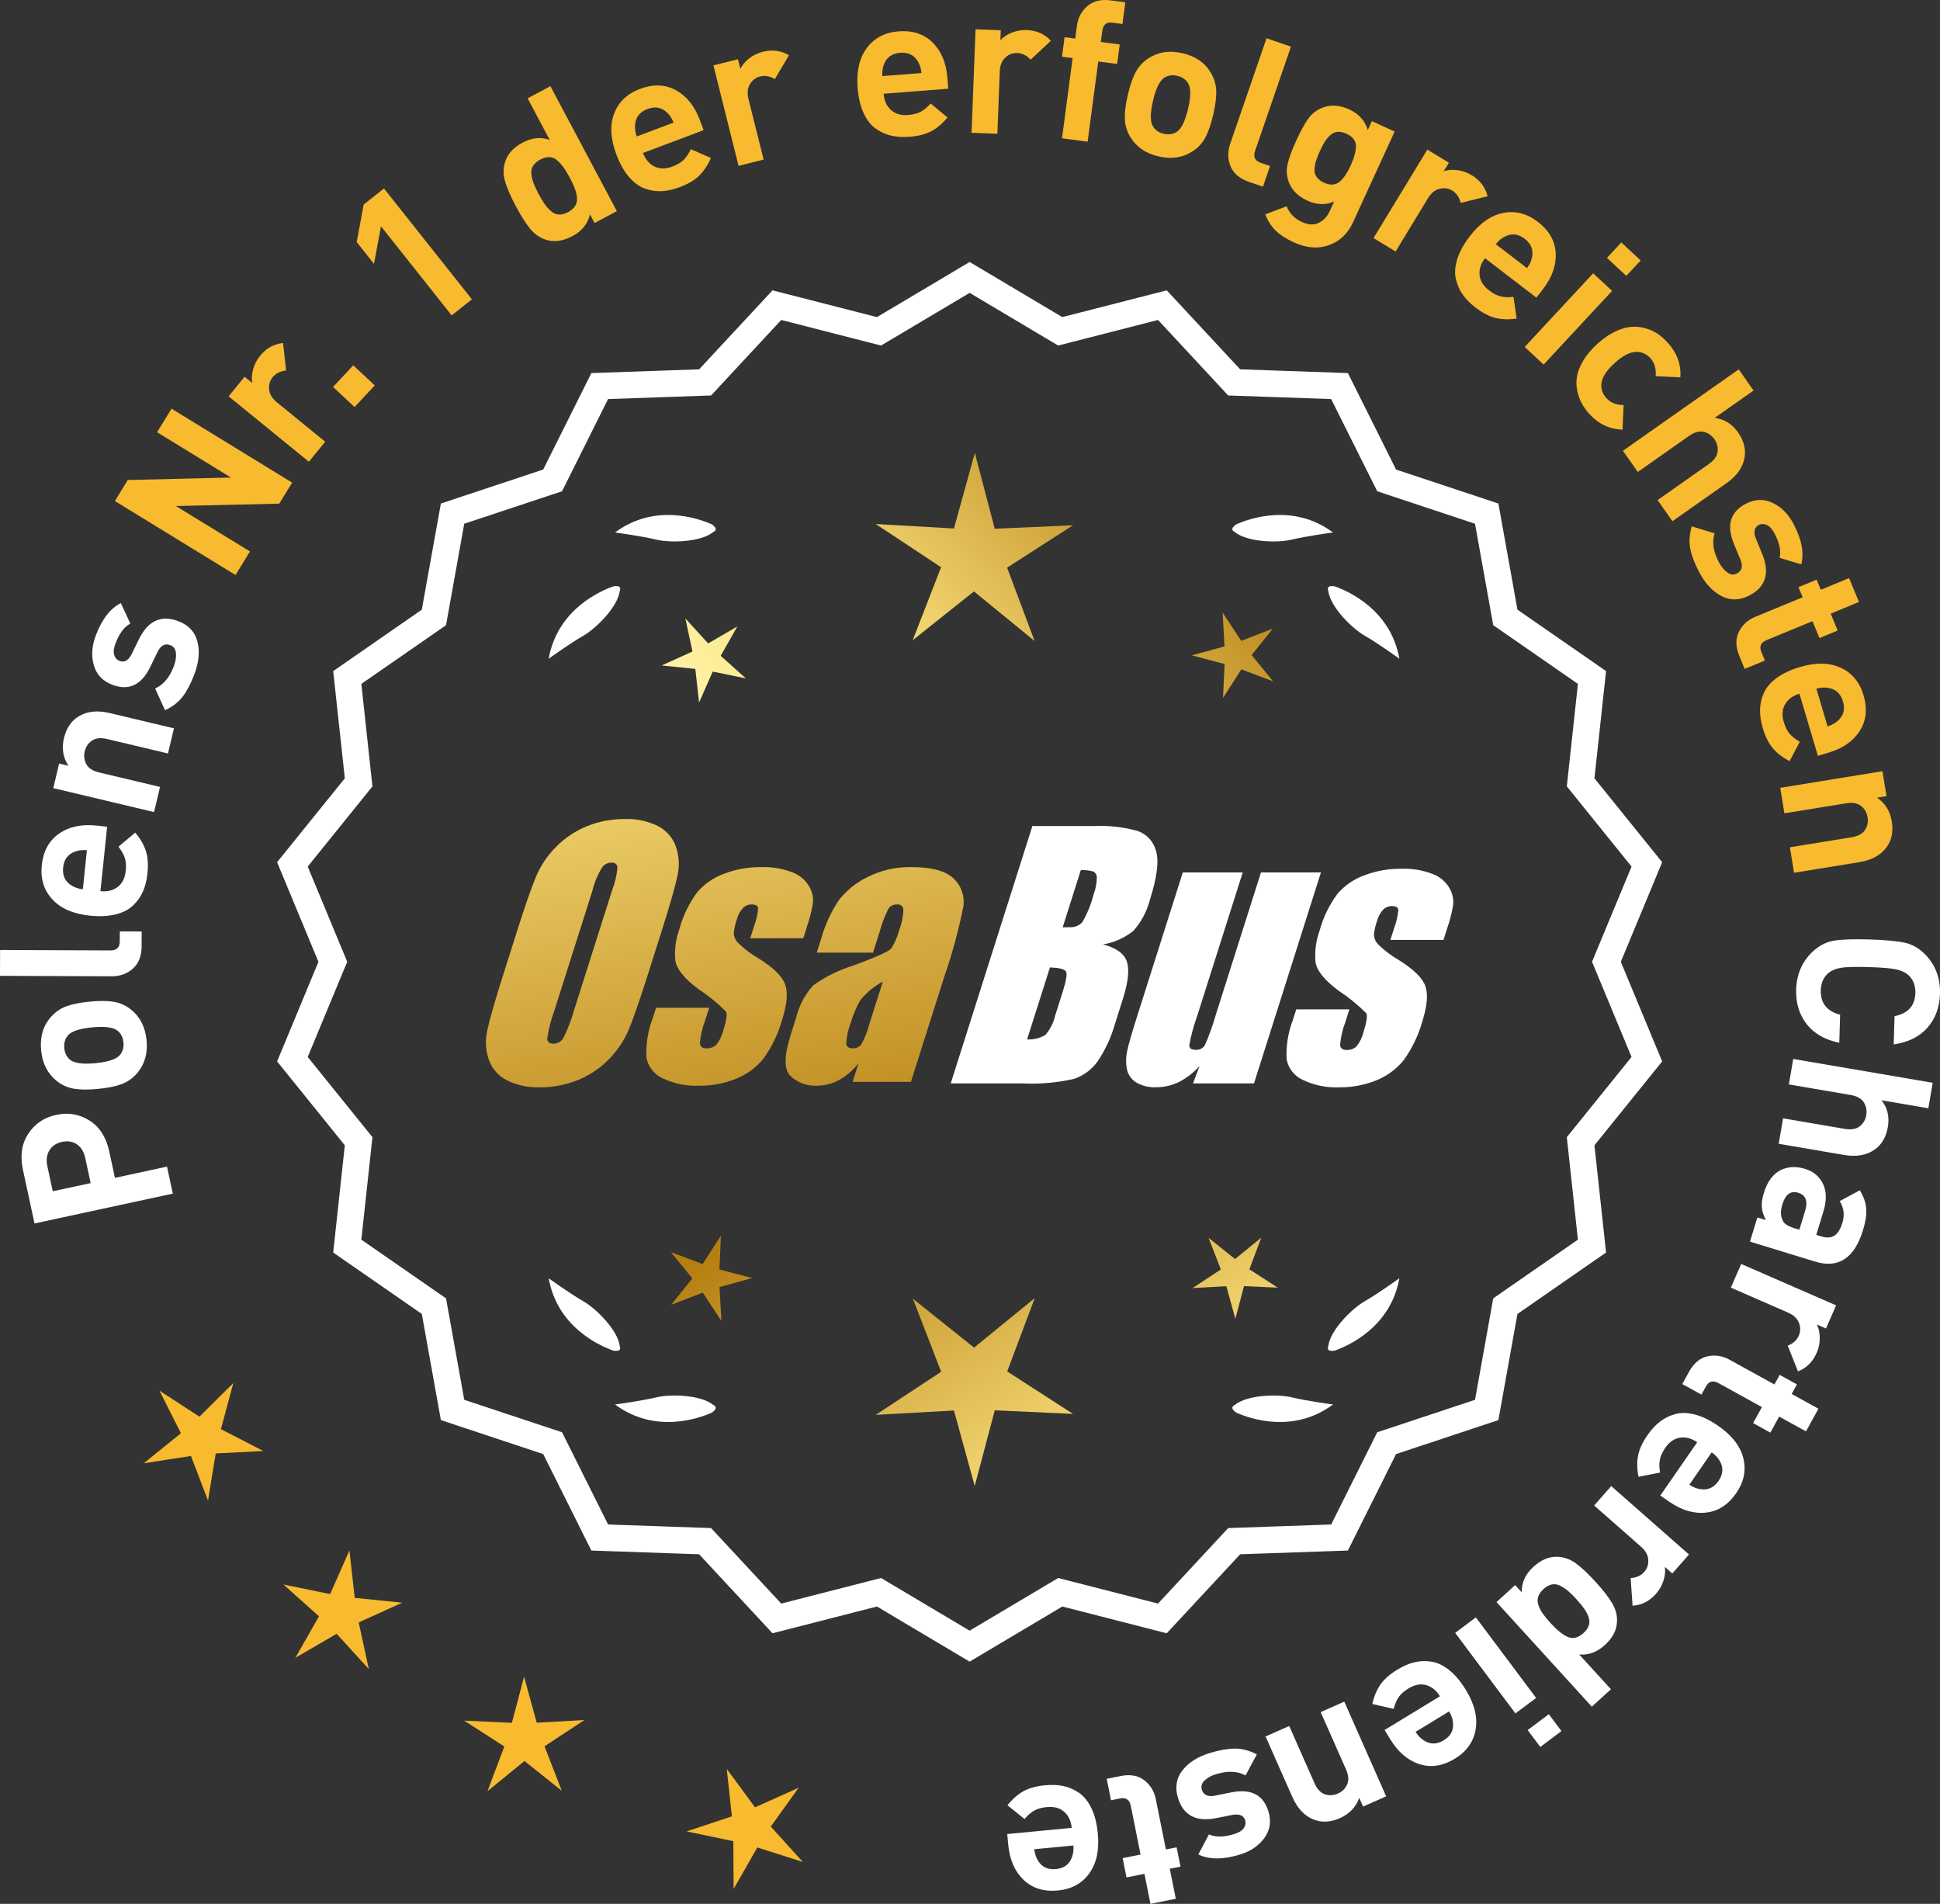 <?xml version="1.0" encoding="UTF-8"?>
<svg xmlns="http://www.w3.org/2000/svg" xmlns:xlink="http://www.w3.org/1999/xlink" id="Layer_2" data-name="Layer 2" viewBox="0 0 175.701 172.385">
  <rect x="0" y="0" width="175.701" height="172.385" fill="#333333" stroke="none"/>
  <defs>
    <style>
      .cls-1 {
        fill: url(#linear-gradient-8);
      }

      .cls-2 {
        fill: url(#linear-gradient-7);
      }

      .cls-3 {
        fill: url(#linear-gradient-5);
      }

      .cls-4 {
        fill: url(#linear-gradient-6);
      }

      .cls-5 {
        fill: url(#linear-gradient-9);
      }

      .cls-6 {
        fill: url(#linear-gradient-4);
      }

      .cls-7 {
        fill: url(#linear-gradient-3);
      }

      .cls-8 {
        fill: url(#linear-gradient-2);
      }

      .cls-9 {
        fill: url(#linear-gradient);
      }

      .cls-10 {
        fill: #f8ba2f;
      }

      .cls-11 {
        stroke: #fff;
        stroke-miterlimit: 10;
        stroke-width: .622px;
      }

      .cls-11, .cls-12 {
        fill: #fff;
      }
    </style>
    <linearGradient id="linear-gradient" x1="114.169" y1="196.711" x2="62.744" y2="114.192" gradientUnits="userSpaceOnUse">
      <stop offset="0" stop-color="#f9df7b"></stop>
      <stop offset=".279" stop-color="#b57e10"></stop>
      <stop offset=".323" stop-color="#c89d38"></stop>
      <stop offset=".417" stop-color="#efda86"></stop>
      <stop offset=".46" stop-color="#fff3a6"></stop>
      <stop offset=".642" stop-color="#f9df7b"></stop>
      <stop offset="1" stop-color="#b57e10"></stop>
    </linearGradient>
    <linearGradient id="linear-gradient-2" x1="127.417" y1="188.455" x2="75.992" y2="105.936" xlink:href="#linear-gradient"></linearGradient>
    <linearGradient id="linear-gradient-3" x1="148.944" y1="175.04" x2="97.519" y2="92.521" xlink:href="#linear-gradient"></linearGradient>
    <linearGradient id="linear-gradient-4" x1="48.732" y1="64.661" x2="80.424" y2="235.679" gradientUnits="userSpaceOnUse">
      <stop offset="0" stop-color="#f9df7b"></stop>
      <stop offset=".279" stop-color="#b57e10"></stop>
      <stop offset=".284" stop-color="#e5c25b"></stop>
      <stop offset=".286" stop-color="#f9df7b"></stop>
      <stop offset=".46" stop-color="#fff3a6"></stop>
      <stop offset=".642" stop-color="#f9df7b"></stop>
      <stop offset="1" stop-color="#b57e10"></stop>
    </linearGradient>
    <linearGradient id="linear-gradient-5" x1="61.24" y1="62.343" x2="92.932" y2="233.361" xlink:href="#linear-gradient-4"></linearGradient>
    <linearGradient id="linear-gradient-6" x1="73.865" y1="60.003" x2="105.557" y2="231.022" xlink:href="#linear-gradient-4"></linearGradient>
    <linearGradient id="linear-gradient-7" x1="53.179" y1="114.062" x2="118.955" y2="53.069" xlink:href="#linear-gradient"></linearGradient>
    <linearGradient id="linear-gradient-8" x1="30.96" y1="90.1" x2="96.736" y2="29.108" xlink:href="#linear-gradient"></linearGradient>
    <linearGradient id="linear-gradient-9" x1="38.015" y1="97.709" x2="103.792" y2="36.717" xlink:href="#linear-gradient"></linearGradient>
  </defs>
  <g id="Layer_1-2" data-name="Layer 1">
    <g>
      <g>
        <polygon class="cls-10" points="21.131 125.229 18.062 128.271 14.44 125.915 16.385 129.773 13.024 132.49 17.295 131.832 18.84 135.868 19.535 131.603 23.85 131.381 20.008 129.402 21.131 125.229"></polygon>
        <polygon class="cls-10" points="32.127 144.679 31.647 140.384 29.901 144.337 25.669 143.467 28.889 146.348 26.753 150.105 30.489 147.932 33.401 151.125 32.489 146.901 36.425 145.117 32.127 144.679"></polygon>
        <polygon class="cls-10" points="48.611 155.982 47.465 151.815 46.36 155.993 42.043 155.795 45.674 158.137 44.152 162.181 47.502 159.451 50.878 162.149 49.317 158.119 52.926 155.742 48.611 155.982"></polygon>
        <polygon class="cls-10" points="69.808 165.388 72.326 161.876 68.384 163.646 65.821 160.166 66.286 164.462 62.184 165.824 66.414 166.71 66.442 171.031 68.591 167.282 72.709 168.591 69.808 165.388"></polygon>
      </g>
      <path class="cls-11" d="M87.817,150.09l-8.345-4.961-9.405,2.409-6.61-7.111-9.703-.338-4.338-8.685-9.214-3.058-1.716-9.556-7.98-5.53,1.046-9.652-6.098-7.554,3.723-8.967-3.723-8.967,6.098-7.554-1.046-9.652,7.98-5.53,1.716-9.556,9.214-3.058,4.338-8.685,9.703-.338,6.61-7.111,9.405,2.409,8.345-4.961,8.345,4.961,9.405-2.409,6.61,7.111,9.703.338,4.338,8.685,9.214,3.058,1.716,9.556,7.98,5.53-1.046,9.652,6.098,7.554-3.723,8.967,3.723,8.967-6.098,7.554,1.046,9.652-7.98,5.53-1.716,9.556-9.214,3.058-4.338,8.685-9.703.338-6.61,7.111-9.405-2.409-8.345,4.961ZM79.747,143.214l8.07,4.797,8.07-4.797,9.095,2.329,6.392-6.877,9.383-.327,4.195-8.399,8.91-2.957,1.659-9.241,7.716-5.348-1.011-9.334,5.897-7.305-3.6-8.671,3.6-8.671-5.897-7.305,1.011-9.334-7.716-5.348-1.659-9.241-8.91-2.957-4.195-8.399-9.383-.327-6.392-6.877-9.095,2.329-8.07-4.797-8.07,4.797-9.095-2.329-6.392,6.877-9.383.327-4.195,8.399-8.91,2.957-1.659,9.241-7.716,5.348,1.011,9.334-5.897,7.305,3.6,8.671-3.6,8.671,5.897,7.305-1.011,9.334,7.716,5.348,1.659,9.241,8.91,2.957,4.195,8.399,9.383.327,6.392,6.877,9.095-2.329Z"></path>
      <g>
        <polygon class="cls-9" points="65.155 114.941 65.295 111.88 63.635 114.455 60.767 113.376 62.703 115.751 60.79 118.145 63.647 117.038 65.333 119.597 65.163 116.537 68.117 115.725 65.155 114.941"></polygon>
        <polygon class="cls-8" points="93.716 117.537 88.217 122.018 82.675 117.59 85.238 124.205 79.314 128.108 86.397 127.714 88.278 134.554 90.093 127.696 97.179 128.021 91.218 124.176 93.716 117.537"></polygon>
        <polygon class="cls-7" points="113.151 114.931 114.231 112.063 111.856 113.999 109.462 112.086 110.569 114.943 108.01 116.629 111.069 116.459 111.882 119.414 112.666 116.451 115.726 116.592 113.151 114.931"></polygon>
      </g>
      <g>
        <path class="cls-12" d="M111.825,127.215c-.114.057-.184.124-.207.201-.001.001-.002.002-.003.003.001 0.0.001 0.0.002.001-.036.131.066.291.35.488,1.179.524,5.149,1.947,8.764-.74,0,0-2.348-.308-3.726-.643-1.249-.304-4.027-.256-5.179.691Z"></path>
        <path class="cls-12" d="M120.285,122.177c0.0.001-0.0.003,0,.004.001-0.0.001-0.0.002-.001.063.12.248.166.589.115,1.217-.428,5.08-2.121,5.862-6.557,0,0-1.918,1.389-3.15,2.091-1.117.637-3.103,2.579-3.29,4.059-.043.12-.049.217-.013.288Z"></path>
      </g>
      <g>
        <path class="cls-12" d="M64.606,127.215c.114.057.184.124.207.201.001.001.002.002.003.003-.001 0-.001 0-.002.001.036.131-.066.291-.35.488-1.179.524-5.149,1.947-8.764-.74,0,0,2.348-.308,3.726-.643,1.249-.304,4.027-.256,5.179.691Z"></path>
        <path class="cls-12" d="M56.146,122.177c-0.0.001 0.0.003,0,.004-.001-0-.001-0-.002-.001-.063.12-.248.166-.589.115-1.217-.428-5.08-2.121-5.862-6.557,0,0,1.918,1.389,3.15,2.091,1.117.637,3.103,2.579,3.29,4.059.043.12.049.217.013.288Z"></path>
      </g>
      <g>
        <path class="cls-12" d="M64.606,48.168c.114-.057.184-.124.207-.201.001-.001.002-.002.003-.003-.001-0-.001-0-.002-.001.036-.131-.066-.291-.35-.488-1.179-.524-5.149-1.947-8.764.74,0,0,2.348.308,3.726.643,1.249.304,4.027.256,5.179-.691Z"></path>
        <path class="cls-12" d="M56.146,53.206c-0-.001 0-.003,0-.004-.001 0-.001 0-.002.001-.063-.12-.248-.166-.589-.115-1.217.428-5.08,2.121-5.862,6.557,0,0,1.918-1.389,3.15-2.091,1.117-.637,3.103-2.579,3.29-4.059.043-.12.049-.217.013-.288Z"></path>
      </g>
      <g>
        <path class="cls-12" d="M111.825,48.168c-.114-.057-.184-.124-.207-.201-.001-.001-.002-.002-.003-.003.001-0.0.001-0.0.002-.001-.036-.131.066-.291.35-.488,1.179-.524,5.149-1.947,8.764.74,0,0-2.348.308-3.726.643-1.249.304-4.027.256-5.179-.691Z"></path>
        <path class="cls-12" d="M120.285,53.206c0-.001-0-.003,0-.004.001 0.0.001 0.0.002.001.063-.12.248-.166.589-.115,1.217.428,5.08,2.121,5.862,6.557,0,0-1.918-1.389-3.15-2.091-1.117-.637-3.103-2.579-3.29-4.059-.043-.12-.049-.217-.013-.288Z"></path>
      </g>
      <g id="Group_4" data-name="Group 4">
        <g id="Group_1" data-name="Group 1">
          <path id="Path_1" data-name="Path 1" class="cls-6" d="M58.658,88.298c-.743,2.341-1.321,3.999-1.734,4.975-.429.998-1.045,1.904-1.814,2.67-.793.803-1.741,1.435-2.787,1.858-1.09.438-2.256.658-3.431.648-1.017.039-2.027-.171-2.945-.611-.769-.376-1.363-1.035-1.657-1.839-.308-.854-.365-1.778-.165-2.663.198-.958.677-2.638,1.438-5.039l1.265-3.987c.743-2.341,1.321-3.999,1.734-4.975.429-.998,1.045-1.904,1.814-2.67.793-.803,1.741-1.435,2.787-1.858,1.091-.437,2.256-.656,3.431-.646,1.017-.039,2.027.171,2.945.611.768.377,1.362,1.036,1.657,1.84.308.854.365,1.778.165,2.663-.198.958-.677,2.637-1.438,5.037l-1.266,3.986ZM55.432,80.64c.255-.669.42-1.369.49-2.082-.014-.303-.197-.454-.548-.454-.305.003-.593.136-.794.366-.426.665-.737,1.397-.922,2.166l-3.456,10.883c-.3.811-.515,1.65-.64,2.506,0,.319.194.476.565.476.383-.001.734-.212.915-.548.408-.836.739-1.708.988-2.604l3.398-10.71.003.003Z"></path>
          <path id="Path_2" data-name="Path 2" class="cls-3" d="M72.755,84.956h-4.81l.329-1.035c.208-.538.339-1.102.391-1.676-.018-.234-.216-.351-.592-.351-.295-.003-.578.115-.785.325-.254.277-.438.611-.538.973-.15.416-.25.849-.298,1.289.015.339.158.661.399.9.569.552,1.206,1.031,1.894,1.425,1.317.827,2.106,1.604,2.367,2.33.259.728.172,1.789-.271,3.182-.35,1.263-.919,2.454-1.683,3.518-.654.81-1.504,1.439-2.469,1.829-1.077.439-2.23.656-3.393.64-1.148.051-2.29-.186-3.322-.691-.755-.353-1.289-1.052-1.43-1.873-.055-1.217.143-2.433.582-3.57l.293-.922h4.808l-.384,1.21c-.246.642-.398,1.316-.454,2.001.022.307.216.461.574.461.33.02.655-.092.903-.311.308-.381.527-.826.64-1.302.289-.911.373-1.482.251-1.712-.764-.766-1.605-1.451-2.509-2.045-1.291-.958-1.987-1.829-2.088-2.612-.083-.943.039-1.893.359-2.784.329-1.218.883-2.363,1.634-3.376.659-.761,1.503-1.338,2.45-1.676,1.062-.401,2.19-.6,3.325-.589.978-.037,1.953.127,2.864.483.631.24,1.16.689,1.498,1.273.258.444.376.955.34,1.467-.114.719-.291,1.427-.53,2.114l-.348,1.111v-.008Z"></path>
          <path id="Path_3" data-name="Path 3" class="cls-4" d="M79.066,86.256h-5.095l.406-1.28c.343-1.213.869-2.366,1.559-3.42.686-.899,1.573-1.626,2.59-2.122,1.245-.636,2.629-.953,4.027-.922,1.836,0,3.11.347,3.822,1.042.696.657,1.021,1.616.867,2.561-.422,2.122-.99,4.212-1.701,6.255l-3.043,9.588h-5.279l.542-1.701c-.481.626-1.083,1.149-1.771,1.536-.626.339-1.326.515-2.038.512-.862.033-1.703-.275-2.341-.856-.611-.57-.611-1.82,0-3.75l.498-1.571c.264-1.09.8-2.096,1.558-2.923,1.131-.798,2.383-1.411,3.707-1.814,2.019-.75,3.134-1.252,3.343-1.508.313-.488.546-1.023.691-1.584.247-.621.386-1.28.41-1.948-.017-.269-.248-.473-.517-.457-.011.001-.021.002-.032.003-.317-.024-.622.121-.805.381-.322.631-.577,1.295-.761,1.979l-.638,1.997ZM79.957,88.874c-.793.427-1.493,1.009-2.056,1.712-.356.627-.637,1.293-.838,1.986-.24.612-.383,1.257-.424,1.913.033.285.223.432.582.432.297.022.586-.104.772-.337.316-.559.557-1.156.717-1.778l1.247-3.928Z"></path>
        </g>
        <g id="Group_3" data-name="Group 3">
          <path id="Path_7" data-name="Path 7" class="cls-12" d="M93.493,74.794h5.641c1.319-.059,2.639.092,3.91.446.817.29,1.437.967,1.654,1.807.278.907.098,2.367-.542,4.379-.264,1.057-.78,2.035-1.503,2.849-.794.644-1.742,1.07-2.751,1.236,1.207.319,1.928.841,2.162,1.576s.11,1.862-.373,3.376l-.684,2.162c-.345,1.246-.89,2.429-1.613,3.501-.526.72-1.258,1.262-2.1,1.554-1.523.352-3.088.492-4.649.417h-6.541l7.396-23.304h-.007ZM95.092,87.593l-2.073,6.522c.579.032,1.154-.108,1.654-.402.44-.507.747-1.115.893-1.771l.691-2.173c.318-.999.411-1.603.278-1.814-.132-.212-.611-.329-1.445-.359l.003-.004ZM97.886,78.784l-1.642,5.183c.245-.011.435-.014.57-.014.446.042.887-.119,1.2-.44.459-.785.804-1.631,1.024-2.513.188-.49.289-1.008.3-1.532.004-.229-.116-.442-.314-.556-.368-.102-.75-.144-1.131-.126l-.007-.002Z"></path>
          <path id="Path_8" data-name="Path 8" class="cls-12" d="M119.633,78.998l-6.061,19.1h-5.523l.596-1.588c-.519.596-1.147,1.088-1.851,1.449-.638.318-1.342.484-2.056.483-.66.041-1.318-.12-1.885-.461-.422-.281-.712-.723-.801-1.222-.094-.527-.084-1.068.03-1.591.114-.552.428-1.65.951-3.288l4.09-12.884h5.428l-4.126,12.997c-.313.861-.551,1.747-.713,2.648,0,.278.183.417.56.417.344.031.676-.137.856-.432.396-.901.729-1.829.995-2.776l4.079-12.854h5.428l.003.003Z"></path>
          <path id="Path_9" data-name="Path 9" class="cls-12" d="M130.734,85.103h-4.81l.329-1.035c.208-.538.339-1.102.391-1.676-.018-.234-.216-.351-.592-.351-.295-.003-.578.115-.784.325-.254.277-.438.611-.538.973-.15.416-.249.848-.297,1.287.015.339.158.661.399.9.569.553,1.205,1.032,1.893,1.426,1.317.827,2.106,1.604,2.367,2.33.259.728.172,1.789-.271,3.182-.35,1.263-.919,2.454-1.683,3.518-.654.809-1.504,1.439-2.469,1.829-1.077.439-2.23.656-3.393.64-1.148.051-2.29-.186-3.322-.691-.755-.353-1.289-1.052-1.43-1.873-.055-1.217.143-2.433.582-3.57l.293-.922h4.81l-.384,1.211c-.246.642-.398,1.316-.454,2.001.022.307.216.461.574.461.33.02.655-.092.903-.311.308-.381.527-.826.64-1.302.289-.911.373-1.482.251-1.712-.764-.766-1.605-1.451-2.509-2.045-1.291-.958-1.987-1.829-2.088-2.612-.083-.943.039-1.893.359-2.784.329-1.218.883-2.363,1.634-3.376.659-.761,1.503-1.338,2.45-1.676,1.062-.401,2.19-.6,3.325-.589.978-.037,1.953.127,2.864.483.632.239,1.163.689,1.503,1.273.258.444.376.955.34,1.467-.114.719-.291,1.427-.53,2.114l-.351,1.108-.004-.005Z"></path>
        </g>
      </g>
      <g>
        <path class="cls-12" d="M2.554,102.663c.59-.907,1.436-1.479,2.538-1.717,1.103-.238,2.109-.065,3.021.518s1.504,1.508,1.777,2.774l.52,2.41,4.715-1.017.528,2.445-12.527,2.702-1.048-4.855c-.273-1.268-.115-2.354.476-3.261ZM6.966,103.617c-.381-.262-.83-.337-1.347-.226-.515.111-.896.366-1.142.762-.246.397-.311.871-.191,1.423l.493,2.287,3.432-.74-.493-2.287c-.119-.551-.369-.958-.752-1.219Z"></path>
        <path class="cls-12" d="M8.11,90.694c.896-.087,1.628-.082,2.198.014s1.084.326,1.54.692c.837.666,1.313,1.597,1.429,2.791.113,1.183-.175,2.182-.868,2.995-.391.448-.856.773-1.398.977-.54.203-1.252.347-2.137.433-.885.085-1.608.08-2.172-.017-.564-.096-1.081-.326-1.55-.69-.836-.667-1.311-1.592-1.425-2.774-.118-1.218.171-2.223.866-3.013.391-.448.853-.773,1.389-.976.535-.202,1.245-.347,2.128-.432ZM8.336,93.023c-1.159.112-1.894.363-2.206.756-.249.301-.351.679-.307,1.133.042.441.216.787.516,1.035.382.324,1.152.432,2.31.319,1.171-.113,1.912-.366,2.224-.758.248-.301.351-.673.309-1.114-.044-.454-.217-.805-.518-1.054-.381-.325-1.156-.431-2.327-.317Z"></path>
        <path class="cls-12" d="M12.832,84.34l-.006,1.332c-.003.9-.27,1.581-.801,2.04-.529.46-1.159.688-1.892.686l-10.134-.04.009-2.341,9.99.04c.563.003.847-.272.849-.824l.004-.9,1.98.008Z"></path>
        <path class="cls-12" d="M9.703,74.853l-.606,5.837c.621.064,1.141-.062,1.56-.381s.662-.8.729-1.444c.05-.478.021-.876-.083-1.194-.107-.319-.298-.655-.575-1.01l1.525-1.271c.461.555.78,1.11.958,1.665.179.555.225,1.233.143,2.032-.062.597-.192,1.129-.392,1.597-.199.469-.494.894-.884,1.275-.389.382-.919.658-1.588.83-.67.172-1.458.211-2.365.117-1.492-.155-2.62-.646-3.385-1.474s-1.083-1.855-.956-3.085c.133-1.277.65-2.23,1.555-2.861.904-.63,2.03-.875,3.38-.735l.984.103ZM7.871,76.979c-.406-.029-.748.007-1.024.111-.674.22-1.051.705-1.129,1.457s.19,1.305.806,1.658c.248.159.576.265.979.319l.368-3.546Z"></path>
        <path class="cls-12" d="M15.754,65.948l-.541,2.276-5.518-1.311c-.571-.136-1.026-.087-1.365.147-.34.233-.559.555-.656.964-.099.42-.05.811.148,1.172.197.362.582.61,1.154.746l5.517,1.311-.541,2.277-9.125-2.168.528-2.224.842.199c-.489-.745-.624-1.579-.405-2.501.214-.899.653-1.553,1.317-1.963.766-.472,1.703-.576,2.812-.312l5.832,1.386Z"></path>
        <path class="cls-12" d="M16.137,56.24c.932.349,1.514.963,1.741,1.843.229.88.14,1.864-.269,2.955-.302.81-.646,1.475-1.034,1.996-.387.522-.93.946-1.628,1.274l-.897-1.969c.752-.334,1.319-1.012,1.701-2.035.16-.427.22-.82.182-1.181s-.209-.597-.513-.71c-.482-.181-.868.027-1.156.625l-.663,1.365c-.799,1.623-1.934,2.16-3.406,1.609-.878-.327-1.439-.912-1.689-1.755-.249-.842-.197-1.735.156-2.68.559-1.495,1.318-2.485,2.282-2.972l.861,1.859c-.557.292-1.008.898-1.353,1.82-.155.416-.19.758-.105,1.027.086.269.247.447.482.535.438.164.805-.045,1.1-.627l.651-1.332c.819-1.68,2.005-2.229,3.557-1.65Z"></path>
        <path class="cls-10" d="M26.46,43.701l-1.168,1.903-9.358.216,6.706,4.111-1.309,2.133-10.926-6.698,1.167-1.903,9.344-.226-6.69-4.102,1.308-2.133,10.927,6.698Z"></path>
        <path class="cls-10" d="M25.64,31.058l.267,2.493c-.524.054-.93.257-1.218.61-.251.307-.356.674-.316,1.101.039.427.272.814.701,1.163l4.38,3.571-1.479,1.813-7.269-5.925,1.444-1.772.697.568c-.071-.367-.047-.777.073-1.229.121-.451.333-.863.636-1.235.561-.688,1.256-1.074,2.083-1.159Z"></path>
        <path class="cls-10" d="M33.942,34.894l-1.829,1.961-1.948-1.817,1.83-1.961,1.947,1.817Z"></path>
        <path class="cls-10" d="M42.739,27.103l-1.834,1.454-6.399-8.065-.635,3.399-1.567-1.974.635-3.399,1.834-1.454,7.967,10.039Z"></path>
        <path class="cls-10" d="M55.867,19.12l-2.019,1.073-.414-.778c-.21.858-.737,1.513-1.585,1.964-.869.462-1.674.57-2.416.326-.557-.179-1.036-.516-1.434-1.011-.399-.494-.827-1.171-1.283-2.029-.451-.848-.77-1.575-.957-2.183s-.198-1.192-.035-1.754c.212-.752.747-1.355,1.604-1.812.848-.45,1.666-.532,2.458-.246l-2.003-3.768,2.067-1.098,6.016,11.315ZM51.595,16.07c-.41-.773-.815-1.312-1.216-1.615-.399-.305-.885-.305-1.457,0-.296.157-.513.347-.646.567-.135.221-.185.472-.15.753.032.281.101.555.201.82s.253.589.455.971c.203.381.387.688.552.92.164.232.354.443.57.635.216.19.455.291.712.304.259.013.536-.061.833-.218.296-.158.512-.348.646-.568.135-.221.187-.473.158-.756-.028-.284-.097-.564-.202-.841-.106-.276-.258-.601-.456-.972Z"></path>
        <path class="cls-10" d="M63.726,11.783l-5.49,2.068c.22.584.565.992,1.038,1.225.472.233,1.012.234,1.617.007.449-.17.793-.372,1.031-.609s.452-.559.646-.965l1.819.796c-.291.66-.645,1.194-1.062,1.602-.416.406-1.002.752-1.754,1.035-.562.212-1.096.333-1.604.364-.507.03-1.019-.042-1.534-.22-.517-.178-1-.527-1.453-1.05-.453-.521-.841-1.209-1.161-2.062-.53-1.404-.596-2.633-.196-3.687.396-1.054,1.175-1.799,2.331-2.234,1.202-.453,2.287-.416,3.255.11.968.527,1.691,1.425,2.169,2.694l.348.926ZM61.006,11.097c-.154-.378-.342-.667-.558-.867-.498-.505-1.101-.624-1.808-.358-.708.268-1.082.754-1.124,1.462-.03.294.021.634.154,1.02l3.335-1.256Z"></path>
        <path class="cls-10" d="M71.455,5.005l-1.279,2.157c-.452-.271-.898-.351-1.341-.239-.384.096-.688.327-.912.692s-.269.815-.135,1.351l1.372,5.483-2.27.568-2.276-9.098,2.217-.555.22.872c.161-.337.427-.651.793-.94.366-.29.782-.493,1.249-.609.861-.216,1.648-.109,2.362.317Z"></path>
        <path class="cls-10" d="M85.881,8.034l-5.852.454c.049.622.268,1.111.655,1.466.389.355.907.508,1.553.457.479-.037.864-.136,1.159-.298.294-.16.591-.409.89-.746l1.525,1.272c-.462.554-.95.968-1.465,1.242s-1.173.442-1.975.505c-.598.047-1.145.014-1.642-.099-.496-.111-.967-.325-1.413-.639-.444-.315-.812-.786-1.102-1.413-.29-.628-.47-1.396-.541-2.306-.115-1.495.165-2.693.841-3.595.677-.9,1.631-1.399,2.863-1.495,1.28-.1,2.312.239,3.094,1.015.781.776,1.226,1.84,1.331,3.191l.077.987ZM83.459,6.615c-.044-.405-.142-.734-.292-.988-.338-.623-.884-.906-1.638-.848s-1.249.422-1.486,1.09c-.111.273-.156.614-.137,1.021l3.553-.275Z"></path>
        <path class="cls-10" d="M95.177,3.69l-1.833,1.713c-.357-.386-.764-.588-1.219-.605-.396-.016-.753.121-1.069.409-.317.287-.487.707-.508,1.259l-.219,5.647-2.339-.091.363-9.37,2.284.088-.034.899c.25-.278.593-.505,1.026-.681.432-.175.889-.254,1.369-.235.887.034,1.612.357,2.178.967Z"></path>
        <path class="cls-10" d="M101.179,5.795l-1.713-.227-.962,7.263-2.319-.307.96-7.263-.962-.128.233-1.767.964.128.153-1.16c.096-.726.411-1.319.943-1.781.534-.462,1.24-.635,2.121-.519l1.32.175-.259,1.963-.911-.12c-.536-.071-.841.173-.914.732l-.135,1.017,1.713.227-.233,1.767Z"></path>
        <path class="cls-10" d="M109.878,10.39c-.206.876-.446,1.568-.72,2.077-.275.509-.658.922-1.152,1.236-.899.578-1.934.729-3.101.454-1.158-.271-2.01-.866-2.559-1.785-.298-.514-.456-1.06-.474-1.637-.019-.578.073-1.298.277-2.163.203-.864.44-1.548.714-2.051.272-.503.655-.918,1.151-1.245.9-.577,1.93-.73,3.085-.458,1.191.28,2.05.877,2.575,1.789.299.514.457,1.057.477,1.628.021.572-.072,1.29-.274,2.154ZM107.6,9.854c.267-1.134.264-1.91-.007-2.332-.206-.331-.53-.55-.975-.654-.432-.102-.813-.05-1.146.155-.43.257-.778.951-1.045,2.085-.269,1.145-.269,1.928.002,2.349.205.332.524.549.957.65.444.104.832.054,1.164-.152.429-.256.779-.956,1.049-2.101Z"></path>
        <path class="cls-10" d="M114.383,16.906l-1.259-.434c-.851-.293-1.41-.764-1.675-1.413-.266-.649-.278-1.32-.04-2.013l3.296-9.583,2.213.761-3.25,9.447c-.184.533-.014.89.509,1.069l.851.292-.645,1.873Z"></path>
        <path class="cls-10" d="M122.541,20.126c-.476,1.036-1.206,1.728-2.19,2.075-.984.347-2.044.26-3.178-.261-.677-.311-1.217-.657-1.622-1.042-.405-.383-.724-.88-.959-1.49l1.94-.732c.247.641.703,1.114,1.368,1.42.589.271,1.101.297,1.537.081.436-.215.767-.568.992-1.06l.397-.867c-.773.332-1.579.305-2.419-.08-.852-.391-1.412-.952-1.684-1.684-.201-.541-.235-1.089-.106-1.644.128-.555.394-1.269.794-2.141.401-.873.768-1.536,1.102-1.99.333-.454.771-.781,1.312-.981.731-.271,1.528-.21,2.391.186.839.385,1.395,1.003,1.664,1.854l.368-.802,2.062.946-3.77,8.212ZM122.336,14.962c.315-.687.471-1.27.465-1.747-.005-.478-.29-.847-.857-1.107-.307-.14-.58-.196-.824-.17-.242.027-.464.134-.661.32s-.364.389-.496.604c-.132.217-.273.488-.423.815s-.265.611-.343.854c-.078.241-.126.497-.144.766-.018.27.044.509.186.719.141.211.364.386.67.525.306.141.584.195.836.165.25-.029.473-.139.665-.328.192-.188.357-.39.495-.604.138-.214.282-.484.432-.812Z"></path>
        <path class="cls-10" d="M134.727,17.769l-2.433.605c-.126-.511-.382-.885-.772-1.122-.338-.205-.716-.26-1.133-.162-.418.098-.77.382-1.057.854l-2.936,4.829-2-1.216,4.873-8.013,1.953,1.188-.468.77c.354-.122.764-.154,1.228-.097s.9.211,1.311.46c.759.461,1.237,1.096,1.434,1.904Z"></path>
        <path class="cls-10" d="M139.149,26.952l-4.655-3.571c-.38.495-.544,1.004-.491,1.527.052.524.334.983.85,1.378.38.292.733.477,1.061.554.326.076.713.09,1.16.039l.285,1.965c-.715.104-1.354.085-1.921-.055-.566-.14-1.168-.454-1.806-.943-.477-.365-.861-.755-1.155-1.17s-.502-.888-.624-1.42c-.122-.531-.08-1.128.124-1.788s.583-1.352,1.139-2.075c.913-1.19,1.923-1.895,3.028-2.113,1.104-.218,2.147.049,3.128.801,1.02.782,1.561,1.723,1.624,2.822.063,1.101-.317,2.188-1.143,3.264l-.604.786ZM138.297,24.278c.239-.331.386-.642.442-.931.166-.689-.051-1.265-.651-1.725-.6-.46-1.211-.521-1.834-.182-.265.129-.526.352-.785.668l2.828,2.169Z"></path>
        <path class="cls-10" d="M139.802,33.009l-1.714-1.594,6.202-6.67,1.713,1.594-6.201,6.67ZM147.292,24.98l-1.754-1.631,1.3-1.396,1.753,1.63-1.299,1.397Z"></path>
        <path class="cls-10" d="M146.947,38.9c-1.181-.033-2.188-.514-3.023-1.44-.266-.294-.489-.608-.673-.945-.183-.336-.318-.719-.406-1.148-.089-.429-.095-.864-.017-1.307.077-.442.27-.919.576-1.431.306-.511.73-1.012,1.274-1.502.543-.491,1.084-.863,1.624-1.116.538-.253,1.03-.394,1.474-.422s.876.021,1.299.148c.422.128.79.302,1.102.521s.6.477.866.771c.845.935,1.224,1.982,1.14,3.142l-2.236-.113c.059-.668-.097-1.207-.466-1.617-.37-.409-.82-.602-1.348-.577-.554.03-1.184.364-1.886,1-.713.644-1.112,1.238-1.2,1.787-.077.522.069.988.438,1.398.37.409.891.619,1.562.627l-.1,2.225Z"></path>
        <path class="cls-10" d="M151.468,47.194l-1.346-1.915,4.639-3.261c.48-.338.745-.712.795-1.12.052-.409-.045-.786-.287-1.129-.248-.354-.573-.576-.975-.668-.402-.092-.844.031-1.324.37l-4.639,3.261-1.347-1.915,10.486-7.37,1.345,1.914-3.52,2.475c.869.108,1.571.545,2.11,1.311.532.756.73,1.519.595,2.288-.154.886-.697,1.656-1.631,2.312l-4.902,3.447Z"></path>
        <path class="cls-10" d="M158.467,53.9c-.88.467-1.725.494-2.534.082-.811-.413-1.488-1.133-2.033-2.161-.405-.764-.674-1.463-.808-2.099s-.091-1.324.127-2.064l2.068.635c-.25.784-.118,1.658.395,2.623.214.402.468.71.763.92s.586.239.872.087c.455-.241.556-.668.299-1.279l-.582-1.403c-.685-1.674-.332-2.88,1.056-3.616.827-.439,1.639-.472,2.434-.1.796.373,1.43,1.004,1.901,1.895.749,1.409.985,2.636.71,3.679l-1.962-.589c.15-.61-.004-1.35-.465-2.219-.209-.393-.442-.646-.699-.76-.258-.115-.498-.113-.721.005-.413.22-.5.632-.259,1.238l.562,1.371c.713,1.728.34,2.979-1.124,3.756Z"></path>
        <path class="cls-10" d="M158.012,60.568l-.487-1.181c-.338-.821-.352-1.546-.04-2.175.312-.628.806-1.082,1.483-1.361l4.293-1.771-.379-.914,1.647-.68.378.915,2.562-1.058.893,2.163-2.562,1.058.632,1.53-1.647.68-.631-1.53-4.161,1.716c-.521.216-.679.572-.472,1.071l.321.782-1.83.755Z"></path>
        <path class="cls-10" d="M164.642,68.44l-1.671-5.625c-.599.178-1.03.493-1.296.948-.266.454-.306.992-.121,1.613.136.46.313.817.533,1.071s.525.492.917.714l-.924,1.758c-.639-.336-1.146-.728-1.521-1.172-.377-.445-.68-1.054-.908-1.824-.171-.575-.254-1.117-.249-1.626.006-.509.115-1.014.329-1.516.215-.502.598-.96,1.149-1.374.554-.415,1.268-.752,2.141-1.012,1.438-.428,2.669-.405,3.692.067,1.021.472,1.71,1.301,2.062,2.485.366,1.23.252,2.311-.343,3.238-.594.928-1.542,1.584-2.841,1.971l-.949.282ZM165.521,65.775c.387-.128.688-.293.905-.494.538-.461.7-1.054.484-1.778s-.674-1.133-1.377-1.224c-.291-.052-.634-.025-1.028.08l1.016,3.416Z"></path>
        <path class="cls-10" d="M162.482,79.027l-.375-2.311,5.597-.908c.58-.095.983-.315,1.206-.661.224-.347.301-.727.233-1.142-.069-.426-.264-.769-.585-1.026-.323-.257-.773-.339-1.354-.245l-5.597.909-.375-2.31,9.256-1.504.368,2.257-.854.139c.737.5,1.183,1.218,1.334,2.153.148.912-.006,1.685-.462,2.318-.526.729-1.352,1.186-2.477,1.369l-5.917.961Z"></path>
        <path class="cls-12" d="M166.579,94.417c-1.301-.268-2.286-.832-2.956-1.692-.671-.86-.987-1.902-.95-3.126.041-1.367.525-2.499,1.453-3.396.604-.57,1.261-.914,1.966-1.03.706-.116,1.785-.153,3.237-.109,1.45.044,2.525.146,3.223.305.698.159,1.332.541,1.901,1.146.873.951,1.287,2.11,1.245,3.478-.037,1.224-.416,2.244-1.137,3.062s-1.739,1.322-3.053,1.511l.076-2.555c1.222-.251,1.849-.946,1.884-2.086.02-.684-.187-1.225-.618-1.622-.27-.248-.639-.424-1.11-.528-.471-.104-1.3-.175-2.487-.21-1.188-.036-2.02-.016-2.495.06-.477.075-.857.229-1.141.461-.455.37-.692.897-.714,1.581-.035,1.151.55,1.89,1.752,2.214l-.076,2.537Z"></path>
        <path class="cls-12" d="M161.094,103.566l.394-2.307,5.59.955c.578.099,1.03.021,1.354-.234.324-.256.521-.59.592-1.004.072-.426-.001-.812-.222-1.161s-.621-.571-1.199-.671l-5.59-.954.395-2.307,12.632,2.157-.394,2.307-4.24-.724c.539.688.731,1.494.572,2.417-.154.91-.552,1.592-1.188,2.043-.733.52-1.663.684-2.786.491l-5.908-1.009Z"></path>
        <path class="cls-12" d="M158.491,112.422l.67-2.186.774.236c-.216-.404-.338-.79-.369-1.158-.033-.367.029-.803.184-1.308.306-.999.804-1.681,1.493-2.047.667-.335,1.414-.376,2.24-.123.758.232,1.298.687,1.625,1.364.326.677.334,1.521.024,2.53l-.638,2.082.447.138c.493.15.893.129,1.197-.066.304-.195.546-.586.726-1.171.214-.7.133-1.353-.247-1.958l1.826-.984c.349.584.542,1.142.579,1.674s-.06,1.178-.292,1.935c-.78,2.548-2.226,3.497-4.337,2.851l-5.903-1.809ZM162.481,111.196l.482.148.521-1.704c.271-.884.062-1.431-.627-1.642-.677-.208-1.154.142-1.432,1.049-.18.585-.172,1.07.024,1.456.124.29.468.521,1.03.692Z"></path>
        <path class="cls-12" d="M162.838,124.172l-.928-2.329c.49-.192.826-.498,1.008-.915.158-.363.161-.745.009-1.146-.153-.4-.482-.711-.987-.932l-5.182-2.259.936-2.146,8.596,3.749-.914,2.095-.825-.359c.169.335.255.736.262,1.203.006.467-.087.921-.28,1.361-.354.813-.919,1.373-1.693,1.677Z"></path>
        <path class="cls-12" d="M152.36,125.319l.617-1.12c.429-.777.986-1.241,1.672-1.391.685-.149,1.349-.048,1.989.306l4.067,2.242.478-.867,1.561.86-.478.867,2.427,1.338-1.13,2.049-2.428-1.338-.799,1.451-1.561-.861.8-1.45-3.94-2.173c-.495-.271-.872-.172-1.133.302l-.409.741-1.733-.956Z"></path>
        <path class="cls-12" d="M150.37,135.412l3.343-4.823c-.514-.355-1.03-.494-1.551-.417s-.966.382-1.335.914c-.272.395-.44.758-.5,1.088-.062.33-.057.717.016,1.161l-1.949.379c-.138-.708-.149-1.349-.038-1.921.112-.571.396-1.188.854-1.849.342-.494.713-.897,1.113-1.211.4-.314.862-.545,1.388-.692.525-.146,1.123-.135,1.791.037.67.172,1.379.518,2.128,1.037,1.234.854,1.986,1.828,2.259,2.922.271,1.093.055,2.147-.649,3.164-.73,1.055-1.645,1.641-2.74,1.758s-2.2-.211-3.315-.982l-.813-.564ZM153,134.431c.341.223.658.354.951.396.696.133,1.26-.112,1.689-.733.432-.621.463-1.235.094-1.841-.142-.259-.377-.51-.706-.752l-2.028,2.93Z"></path>
        <path class="cls-12" d="M147.857,145.389l-.173-2.502c.524-.033.938-.222,1.238-.563.263-.298.382-.66.358-1.088s-.242-.824-.657-1.188l-4.244-3.732,1.546-1.758,7.042,6.193-1.511,1.717-.676-.595c.059.37.019.779-.118,1.226-.138.446-.364.851-.682,1.211-.586.667-1.294,1.026-2.124,1.08Z"></path>
        <path class="cls-12" d="M135.533,145.062l1.688-1.54.595.651c-.01-.884.339-1.649,1.05-2.296.727-.663,1.48-.968,2.26-.915.583.035,1.13.244,1.64.624.509.38,1.091.93,1.744,1.648.648.709,1.137,1.335,1.469,1.877s.489,1.105.47,1.69c-.02.781-.388,1.498-1.106,2.153-.709.646-1.481.929-2.319.849l2.873,3.152-1.729,1.576-8.634-9.471ZM140.427,146.958c.592.646,1.116,1.068,1.579,1.265.463.194.934.074,1.413-.362.248-.227.408-.463.484-.71.075-.247.061-.503-.042-.767s-.235-.512-.398-.744c-.163-.233-.391-.509-.681-.828-.292-.319-.545-.571-.762-.756-.217-.184-.453-.341-.711-.472-.257-.131-.513-.171-.765-.118-.254.052-.504.19-.752.417s-.411.463-.485.711c-.075.246-.065.504.034.771.098.269.232.522.404.765.172.241.397.517.681.828Z"></path>
        <path class="cls-12" d="M131.791,147.849l1.873-1.402,5.458,7.291-1.873,1.402-5.458-7.291ZM138.356,156.649l1.917-1.435,1.143,1.527-1.916,1.435-1.144-1.527Z"></path>
        <path class="cls-12" d="M125.403,156.641l5.012-3.051c-.325-.533-.741-.87-1.248-1.011s-1.037-.043-1.592.294c-.409.25-.709.513-.898.79-.19.277-.342.633-.456,1.068l-1.936-.444c.162-.703.411-1.294.745-1.771.334-.477.846-.925,1.531-1.343.513-.312,1.016-.53,1.509-.655.494-.125,1.01-.147,1.55-.068.539.079,1.081.332,1.621.762.544.428,1.051,1.032,1.524,1.811.781,1.281,1.073,2.477.877,3.587-.195,1.109-.82,1.985-1.877,2.628-1.096.668-2.17.833-3.217.494-1.05-.338-1.927-1.086-2.632-2.244l-.514-.846ZM128.204,156.811c.222.342.458.592.708.748.583.404,1.197.409,1.843.017.646-.394.924-.941.833-1.645-.024-.295-.138-.619-.34-.974l-3.044,1.854Z"></path>
        <path class="cls-12" d="M114.619,157.227l2.141-.946,2.294,5.186c.237.537.552.87.943.999s.779.108,1.163-.062c.396-.175.677-.45.846-.826.168-.377.133-.834-.104-1.371l-2.294-5.186,2.14-.946,3.794,8.576-2.091.925-.35-.79c-.298.84-.88,1.452-1.747,1.835-.845.374-1.631.42-2.359.139-.839-.324-1.488-1.008-1.95-2.051l-2.425-5.481Z"></path>
        <path class="cls-12" d="M106.686,162.79c-.288-.953-.15-1.787.411-2.502.562-.715,1.4-1.239,2.515-1.575.827-.25,1.565-.378,2.215-.386s1.316.167,2.001.524l-1.023,1.906c-.722-.396-1.605-.438-2.649-.122-.438.132-.787.321-1.052.57-.262.249-.349.528-.255.839.149.493.55.674,1.198.541l1.489-.299c1.775-.347,2.89.232,3.343,1.737.271.896.146,1.698-.373,2.406-.521.708-1.263,1.208-2.229,1.499-1.527.46-2.777.455-3.746-.018l.958-1.812c.569.267,1.325.259,2.268-.025.425-.128.718-.308.881-.538.162-.231.207-.467.134-.708-.134-.448-.522-.613-1.164-.495l-1.454.288c-1.833.364-2.988-.246-3.467-1.832Z"></path>
        <path class="cls-12" d="M100.232,161.063l1.253-.251c.871-.176,1.585-.05,2.141.377.557.427.908.999,1.052,1.717l.914,4.553.972-.194.351,1.747-.97.195.545,2.718-2.295.46-.545-2.718-1.624.326-.351-1.747,1.624-.326-.886-4.412c-.112-.553-.433-.775-.961-.67l-.83.167-.39-1.941Z"></path>
        <path class="cls-12" d="M91.222,166.064l5.841-.562c-.06-.621-.287-1.105-.682-1.453-.396-.348-.916-.49-1.561-.428-.479.046-.862.151-1.153.318-.293.167-.585.421-.877.763l-1.548-1.243c.451-.562.933-.985,1.441-1.27.51-.284,1.164-.465,1.965-.541.597-.058,1.145-.035,1.643.067.499.103.974.308,1.425.613.451.307.828.771,1.128,1.393.302.622.495,1.387.584,2.295.143,1.493-.115,2.696-.775,3.609-.659.914-1.604,1.43-2.835,1.548-1.278.123-2.315-.196-3.112-.957-.797-.762-1.26-1.817-1.389-3.167l-.095-.985ZM93.669,167.438c.051.405.154.732.311.982.35.617.899.89,1.652.817s1.241-.444,1.466-1.117c.105-.275.146-.617.118-1.023l-3.547.341Z"></path>
      </g>
      <g>
        <polygon class="cls-2" points="113.361 59.314 115.273 56.92 112.416 58.027 110.73 55.468 110.9 58.528 107.946 59.34 110.908 60.124 110.768 63.185 112.429 60.61 115.296 61.689 113.361 59.314"></polygon>
        <polygon class="cls-1" points="66.784 56.718 64.135 58.259 62.07 55.995 62.717 58.99 59.926 60.255 62.974 60.566 63.314 63.611 64.552 60.808 67.553 61.425 65.27 59.382 66.784 56.718"></polygon>
        <polygon class="cls-5" points="90.092 47.875 88.288 41.014 86.397 47.852 79.314 47.448 85.232 51.359 82.66 57.97 88.208 53.55 93.701 58.04 91.212 51.397 97.179 47.561 90.092 47.875"></polygon>
      </g>
    </g>
  </g>
</svg>
